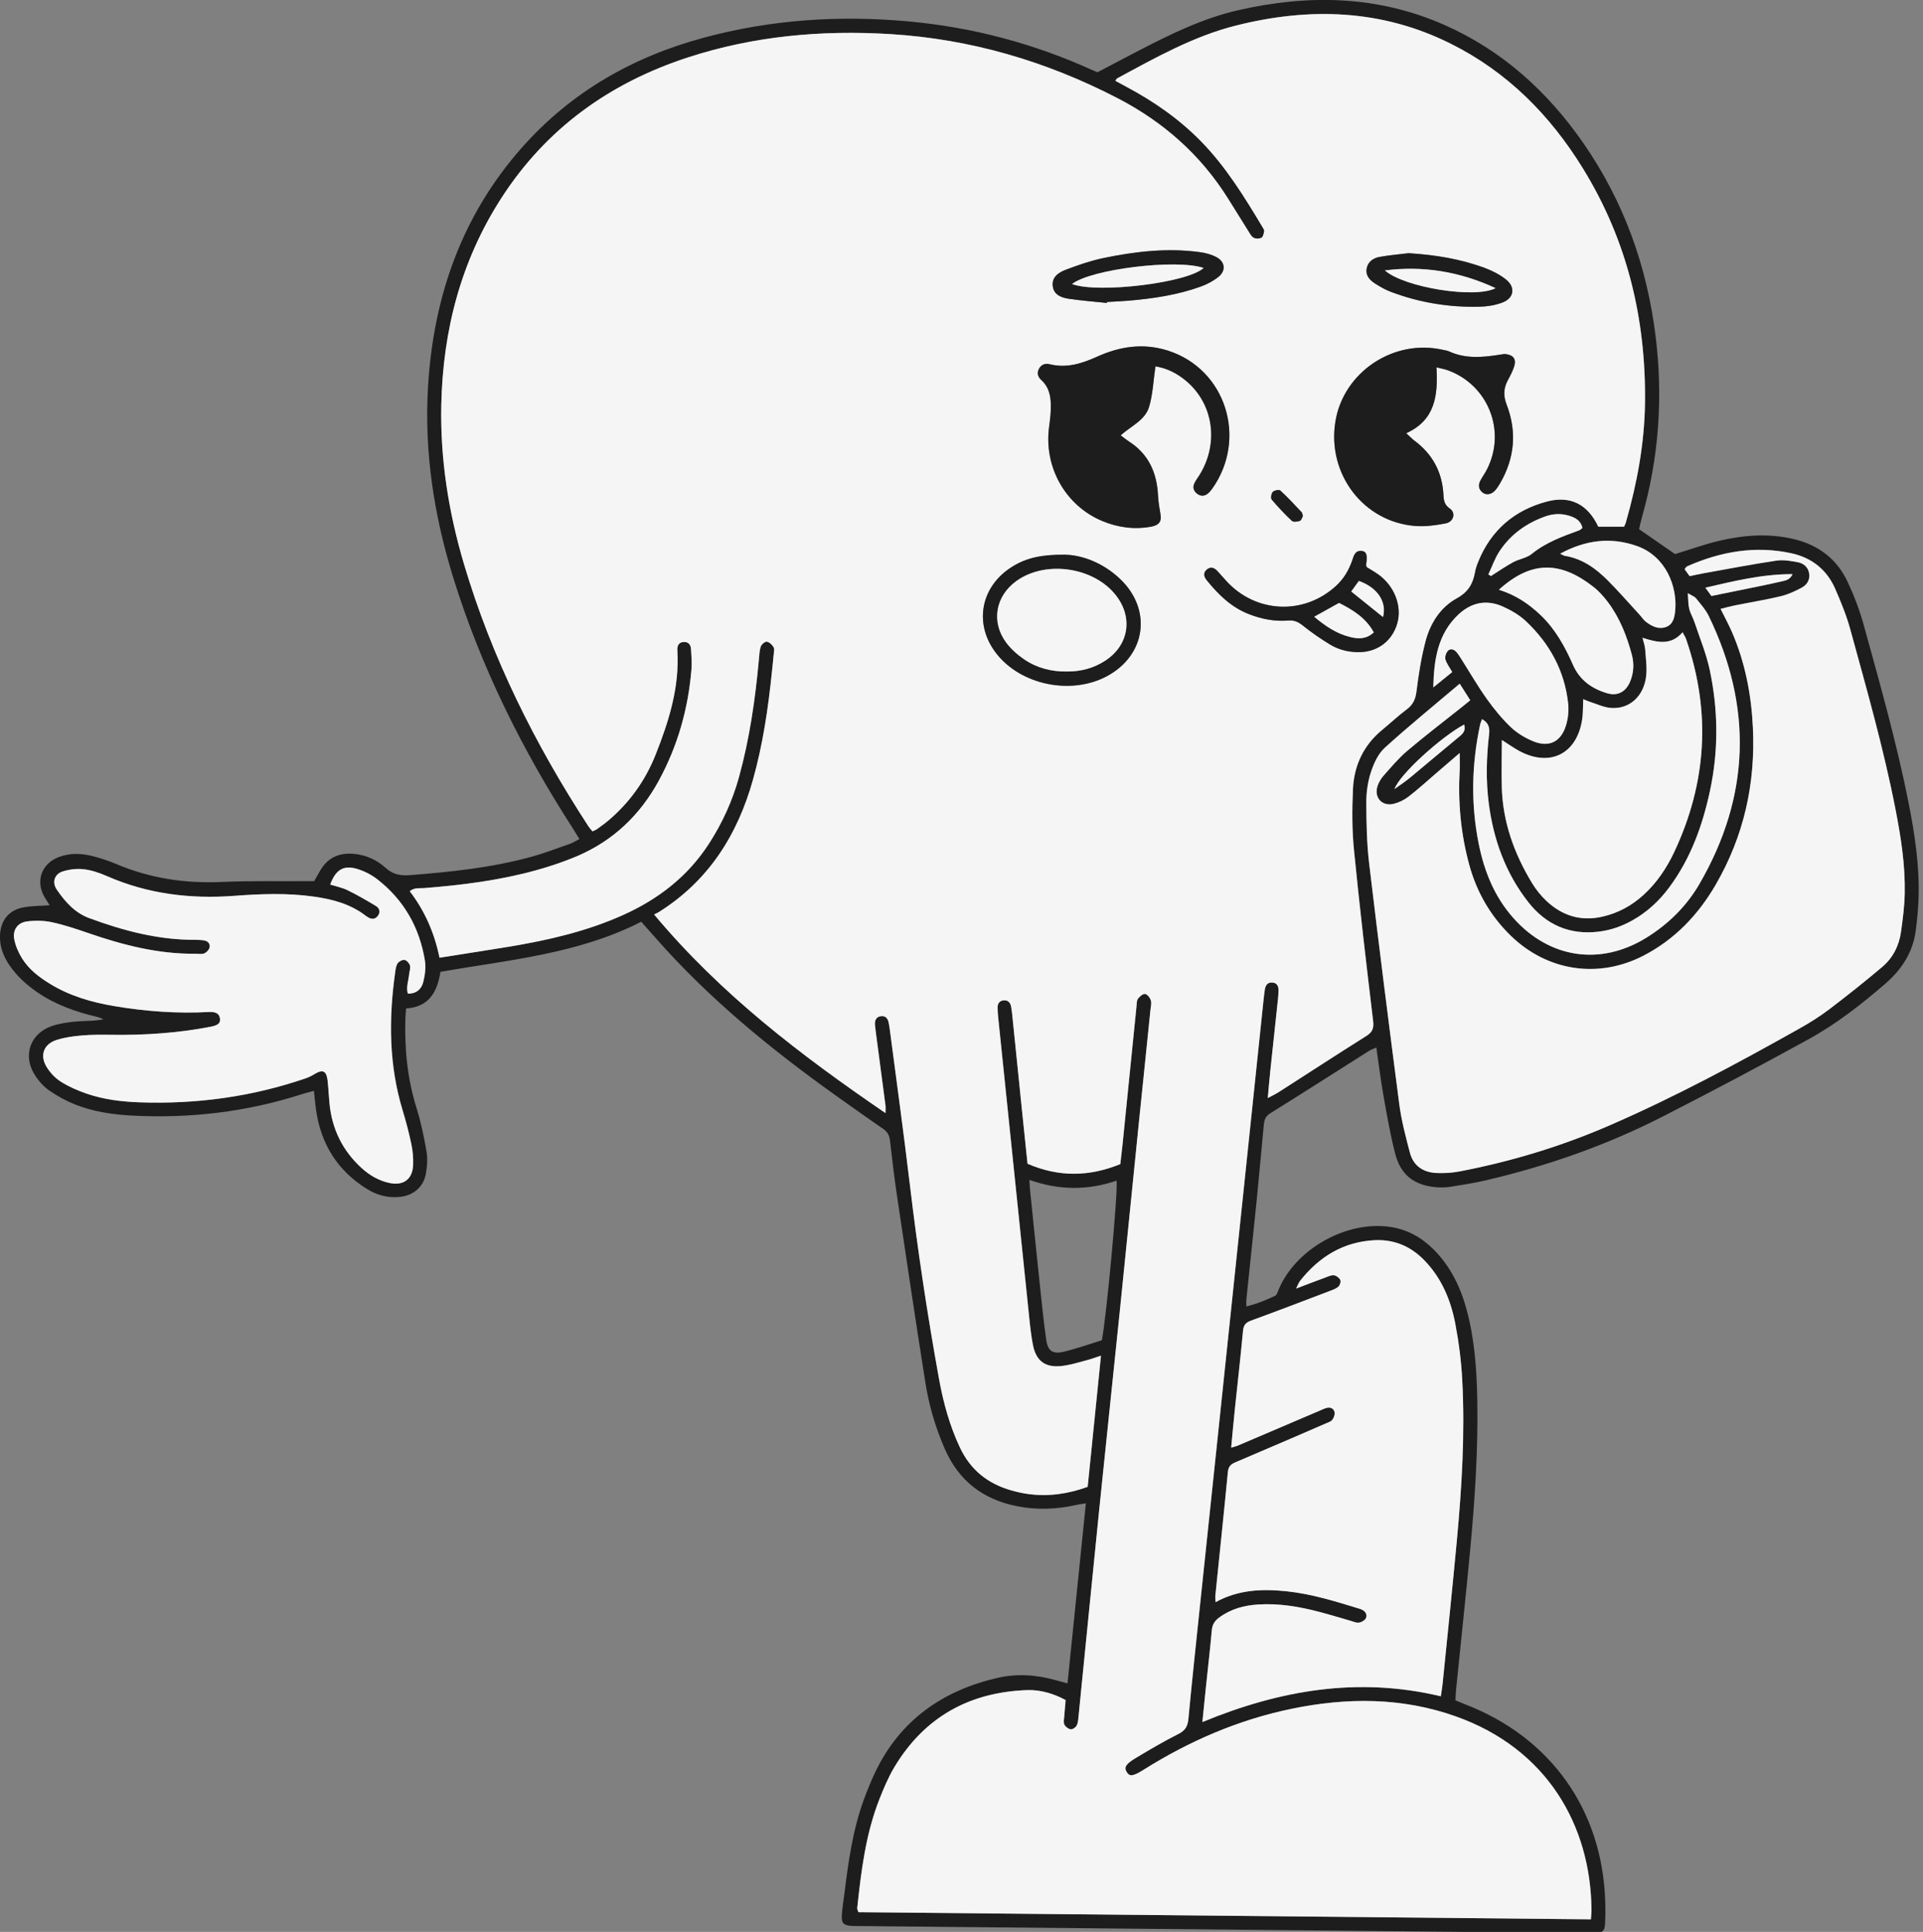 <?xml version="1.0" encoding="UTF-8"?> <svg xmlns="http://www.w3.org/2000/svg" width="421" height="423" viewBox="0 0 421 423" fill="none"><rect x="0" y="0" width="421" height="423" fill="#808080" stroke="none"/><g clip-path="url(#clip0_3310_175)"><path d="M68.74 193C69.251 192.11 69.71 191.28 70.201 190.46C71.871 187.68 74.391 186.66 77.531 186.96C80.171 187.21 82.52 188.29 84.43 190.03C86.061 191.51 87.721 191.78 89.841 191.61C98.701 190.91 107.52 190 116.12 187.66C119.04 186.87 121.89 185.77 124.75 184.77C125.41 184.54 126.02 184.14 126.85 183.72C126.34 182.89 125.91 182.16 125.45 181.44C114.34 164.23 105.28 146.02 99.21 126.42C95.02 112.87 92.871 99 93.701 84.79C94.861 65.06 101.04 47.23 114.33 32.24C125.05 20.15 138.5 12.47 153.99 8.28C168.74 4.28 183.76 3.3 198.94 4.69C212.91 5.97 226.3 9.52 239.08 15.32C239.44 15.48 239.82 15.62 240.28 15.82C243.27 14.25 246.3 12.64 249.35 11.06C256.32 7.45 263.36 4 271.06 2.24C286.41 -1.28 301.56 -1 316.18 5.44C328.88 11.04 338.801 20.03 346.671 31.38C355.5 44.13 360.57 58.28 362.46 73.63C364.11 86.98 363.19 100.12 359.52 113.06C359.24 114.05 359.03 115.06 358.84 115.87C361.6 117.78 364.21 119.59 366.72 121.32C369.951 120.34 373.171 119.16 376.48 118.39C381.81 117.15 387.211 116.74 392.641 118.02C398.04 119.29 402.1 122.33 404.46 127.32C405.88 130.34 407.1 133.51 407.99 136.73C411.56 149.67 415.23 162.59 417.84 175.77C419.22 182.76 420.29 189.79 420.02 196.95C419.93 199.18 419.71 201.42 419.43 203.63C418.83 208.48 416.341 212.29 412.701 215.43C407.48 219.94 402.04 224.19 396.01 227.51C385.51 233.3 374.91 238.9 364.24 244.36C351.88 250.7 338.85 255.27 325.33 258.43C322.77 259.03 320.16 259.44 317.55 259.85C316.53 260.01 315.47 260.03 314.44 259.95C309.65 259.55 306.67 257.3 305.46 252.65C304.38 248.48 303.651 244.22 302.891 239.97C302.281 236.52 301.85 233.03 301.32 229.36C300.69 229.65 300.171 229.81 299.73 230.09C292.5 234.66 285.301 239.28 278.04 243.8C276.861 244.53 276.76 245.51 276.65 246.62C276.14 251.95 275.671 257.29 275.141 262.62C274.401 269.94 273.62 277.25 272.86 284.57C272.82 284.96 272.86 285.35 272.86 286.05C275.13 285.51 277.15 284.68 279.12 283.74C279.58 283.52 279.78 282.7 280.03 282.13C283.85 273.33 294.951 267.2 304.421 268.65C308.121 269.22 311.201 270.93 313.82 273.54C317.551 277.26 319.76 281.83 321.11 286.84C322.84 293.3 323.301 299.92 323.421 306.56C323.621 317.61 322.87 328.62 321.84 339.61C320.89 349.72 319.8 359.81 318.78 369.91C318.701 370.69 318.68 371.48 318.63 372.29C319.44 372.62 320.1 372.91 320.76 373.17C339.5 380.39 350.81 396.3 351.43 416.36C351.48 418.04 351.49 419.72 351.38 421.39C351.28 422.79 350.811 423.15 349.391 423.26C348.91 423.3 348.431 423.26 347.951 423.26C294.451 422.74 240.95 422.23 187.45 421.71C187.13 421.71 186.811 421.71 186.49 421.7C184.68 421.57 184.19 421.11 184.3 419.33C184.39 417.82 184.65 416.31 184.84 414.81C185.72 407.74 186.67 400.69 189.15 393.96C189.9 391.94 190.701 389.93 191.63 387.99C197.07 376.64 206.36 370.16 218.37 367.38C222.62 366.4 226.95 366.69 231.18 367.9C231.94 368.12 232.701 368.31 233.71 368.58C235.05 355.41 236.38 342.41 237.73 329.16C236.8 329.31 236.19 329.38 235.6 329.52C231.25 330.5 226.9 330.65 222.51 329.76C215.16 328.27 209.9 324.2 206.87 317.3C204.84 312.66 203.4 307.82 202.61 302.84C200.44 289.19 198.42 275.51 196.38 261.83C195.78 257.8 195.31 253.75 194.84 249.7C194.71 248.58 194.26 247.79 193.32 247.15C190.74 245.39 188.21 243.57 185.66 241.77C171.3 231.68 157.61 220.81 145.72 207.81C143.95 205.87 142.23 203.89 140.39 201.82C126.56 208.88 111.4 210.18 96.43 212.78C95.74 217.1 94.001 220.48 88.91 220.81C88.85 221.56 88.77 222.26 88.751 222.96C88.54 229.64 89.191 236.19 91.191 242.61C92.16 245.73 92.841 248.95 93.38 252.17C93.65 253.78 93.51 255.53 93.201 257.15C92.66 259.93 90.49 261.71 87.68 262.05C85.031 262.37 82.581 261.72 80.35 260.34C73.82 256.28 70.171 250.36 69.16 242.77C68.99 241.52 68.88 240.27 68.731 238.85C67.721 239.13 66.951 239.3 66.21 239.54C54.05 243.47 41.571 244.94 28.831 244.26C24.581 244.03 20.381 243.4 16.41 241.82C14.431 241.03 12.501 239.97 10.751 238.75C9.54 237.91 8.48 236.7 7.67 235.45C4.88 231.16 6.59 226.24 11.441 224.63C13.161 224.06 15.021 223.8 16.84 223.65C18.741 223.49 20.671 223.61 22.671 223.17C22.201 223 21.75 222.77 21.27 222.65C16.64 221.57 12.22 220.02 8.26 217.32C5.86 215.68 3.73 213.77 2.08 211.36C0.74 209.4 -0.08 207.27 0 204.85C0.1 201.65 1.85 199.33 5 198.7C6.85 198.33 8.78 198.37 10.87 198.21C10.511 197.64 10.15 197.08 9.8 196.51C7.71 193.02 9.03 189.14 12.831 187.67C15.23 186.75 17.721 186.82 20.151 187.42C22 187.88 23.84 188.5 25.601 189.24C32.961 192.35 40.6 193.46 48.571 193.11C54.87 192.83 61.2 192.98 67.51 192.93C67.9 192.93 68.29 192.93 68.731 192.93L68.74 193ZM348.31 420.25C348.37 419.34 348.451 418.79 348.44 418.24C348.29 399.6 338.63 382.88 318.75 375.81C306.951 371.62 294.91 371.63 282.79 374.14C271.15 376.55 260.41 381.19 250.37 387.5C248.06 388.95 247.31 389.05 246.66 387.95C246.05 386.93 246.48 386.21 248.82 384.82C251.84 383.03 254.87 381.22 258.01 379.65C259.521 378.9 260.04 377.95 260.19 376.35C260.94 368.4 261.79 360.46 262.62 352.53C263.88 340.52 265.15 328.52 266.41 316.51C267.611 305.14 268.8 293.77 269.99 282.4C271.36 269.36 272.72 256.32 274.09 243.28C274.96 235.01 275.82 226.74 276.69 218.47C276.76 217.83 276.84 217.2 276.94 216.57C277.081 215.67 277.58 215.06 278.53 215.12C279.48 215.18 279.921 215.82 279.921 216.74C279.921 217.38 279.88 218.02 279.81 218.65C279.25 223.9 278.68 229.14 278.13 234.39C277.93 236.27 277.78 238.15 277.57 240.41C278.581 239.87 279.29 239.55 279.94 239.13C286.331 235.03 292.69 230.88 299.12 226.84C300.48 225.99 300.82 225.14 300.63 223.54C299.141 211.08 297.671 198.61 296.44 186.12C296 181.68 296.01 177.17 296.22 172.71C296.47 167.56 298.551 163.13 302.641 159.78C304.44 158.31 306.121 156.7 307.98 155.32C309.38 154.28 309.921 153.05 310.13 151.32C310.581 147.68 311.16 144.04 312.08 140.49C313.11 136.51 315.32 132.99 318.93 131C321.42 129.63 322.47 127.85 322.921 125.32C323.061 124.54 323.32 123.77 323.62 123.03C326.42 116.09 331.551 111.69 338.701 109.8C343.831 108.45 347.64 110.43 349.93 115.31H355.57C355.69 115.04 355.85 114.76 355.94 114.46C358.391 105.9 360.03 97.21 360.15 88.26C360.39 69.84 356.26 52.59 346.53 36.82C339.33 25.15 329.96 15.72 317.58 9.54C302.46 2 286.66 1.55 270.59 5.59C261.29 7.93 252.96 12.63 244.59 17.16C244.47 17.23 244.4 17.41 244.21 17.69C245.05 18.15 245.87 18.6 246.7 19.04C252.66 22.22 258.16 26.04 262.9 30.88C268.38 36.47 272.43 43.08 276.43 49.74C276.59 50.01 276.82 50.35 276.78 50.61C276.69 51.12 276.56 51.85 276.201 52.04C275.741 52.29 274.93 52.3 274.47 52.05C273.96 51.77 273.64 51.11 273.3 50.58C271.81 48.21 270.34 45.83 268.86 43.46C262.85 33.87 254.7 26.68 244.66 21.48C229.04 13.39 212.5 8.54 194.94 7.46C179.89 6.54 165.05 7.86 150.64 12.56C133.47 18.15 119.57 28.14 109.74 43.42C100.89 57.18 96.981 72.44 96.63 88.67C96.38 100.52 98.221 112.11 101.58 123.44C107.67 143.99 117.14 162.96 128.81 180.87C129.06 181.26 129.39 181.6 129.72 182.02C130.09 181.85 130.39 181.75 130.64 181.58C131.48 180.97 132.34 180.38 133.13 179.71C137.81 175.77 141.29 170.91 143.54 165.25C146.44 157.94 148.8 150.48 148.31 142.44C148.25 141.46 148.54 140.64 149.67 140.56C150.77 140.49 151.26 141.19 151.31 142.2C151.38 143.64 151.52 145.08 151.4 146.51C150.7 155.14 148.38 163.34 144.23 170.95C140.16 178.4 134.29 184.05 126.43 187.42C123.5 188.67 120.45 189.69 117.38 190.54C109.34 192.77 101.09 193.8 92.79 194.45C91.82 194.53 90.74 194.29 89.721 195.13C93.07 199.49 95.15 204.36 96.24 209.69C101.41 208.87 106.3 208.12 111.19 207.32C119.81 205.9 128.29 203.98 136.31 200.39C144.07 196.92 150.58 191.93 155.24 184.7C158.17 180.16 160.38 175.3 161.81 170.11C164.13 161.68 165.37 153.06 166.16 144.37C166.25 143.42 166.27 142.42 166.58 141.54C166.75 141.06 167.52 140.42 167.91 140.49C168.47 140.59 169.09 141.18 169.39 141.72C169.62 142.14 169.44 142.81 169.39 143.37C169.29 144.56 169.15 145.76 169.03 146.95C168.21 154.99 167.04 162.98 164.85 170.77C161.451 182.89 155.07 192.94 144.18 199.74C143.91 199.91 143.61 200.03 143.22 200.22C157.82 217.69 175.34 231.04 193.88 243.71C193.88 242.89 193.92 242.49 193.88 242.1C193.19 236.79 192.48 231.48 191.78 226.17C191.71 225.62 191.64 225.06 191.58 224.5C191.47 223.51 191.75 222.66 192.82 222.5C193.87 222.33 194.43 223 194.59 224.01C194.65 224.4 194.74 224.8 194.79 225.19C196.28 236.6 197.86 248.01 199.22 259.44C200.91 273.65 203.04 287.8 205.59 301.88C206.53 307.07 207.92 312.16 210.19 316.97C212.49 321.85 216.29 324.88 221.42 326.32C222.65 326.67 223.91 326.95 225.17 327.12C229.6 327.71 233.89 327.09 238.14 325.54C239.11 315.97 240.06 306.53 241.05 296.82C239.89 297.2 239 297.54 238.09 297.78C236.24 298.26 234.39 298.87 232.51 299.08C228.89 299.5 226.85 298.04 226.15 294.45C225.59 291.56 225.36 288.6 225.05 285.67C222.87 264.68 220.7 243.68 218.54 222.69C218.47 221.98 218.43 221.25 218.42 220.54C218.42 219.7 218.89 219.13 219.68 219.03C220.6 218.91 221.19 219.44 221.37 220.36C221.49 220.99 221.57 221.62 221.63 222.26C222.34 229.18 223.04 236.1 223.75 243.02C224.16 246.98 224.57 250.94 224.97 254.8C231.82 257.75 238.47 257.65 245.28 254.88C245.45 253.39 245.63 251.89 245.79 250.39C246.81 240.37 247.82 230.34 248.83 220.32C248.89 219.76 248.84 219.1 249.14 218.69C249.51 218.19 250.22 217.56 250.7 217.62C251.2 217.69 251.8 218.46 251.97 219.03C252.16 219.67 251.951 220.45 251.88 221.16C250.99 229.83 250.09 238.5 249.21 247.17C247.86 260.45 246.54 273.74 245.18 287.02C243.68 301.65 242.12 316.28 240.63 330.91C239.1 345.94 237.63 360.98 236.12 376.01C236.06 376.64 236.01 377.34 235.7 377.86C235.47 378.26 234.79 378.7 234.4 378.63C233.88 378.54 233.24 378.06 233.03 377.58C232.8 377.05 232.97 376.33 233.02 375.7C233.1 374.52 233.22 373.34 233.32 372.24C230.811 370.85 227.84 369.95 224.89 370.05C212.2 370.5 202.36 375.98 195.8 386.95C194.49 389.13 193.49 391.52 192.56 393.89C189.53 401.56 188.55 409.66 187.69 417.78C187.67 417.99 187.81 418.21 187.94 418.67C241.31 419.19 294.7 419.72 348.33 420.24L348.31 420.25ZM319.56 149.68C313.92 154.46 308.41 158.94 303.16 163.71C301.71 165.03 300.76 167.12 300.13 169.04C299.44 171.13 299.11 173.43 299.12 175.63C299.13 180.1 299.21 184.6 299.74 189.03C301.83 206.65 304.051 224.25 306.35 241.84C306.81 245.39 307.75 248.89 308.66 252.36C309.421 255.27 311.59 256.69 314.51 256.81C316.171 256.88 317.88 256.78 319.51 256.47C330.771 254.3 341.701 251 352.22 246.45C366.611 240.21 380.4 232.79 394.06 225.11C396.29 223.86 398.47 222.48 400.5 220.94C404.44 217.94 408.32 214.86 412.1 211.66C414.43 209.69 415.76 207 416.18 203.98C416.57 201.22 416.93 198.43 416.99 195.64C417.12 189.38 416.151 183.21 414.951 177.08C412.361 163.81 408.64 150.83 405.08 137.81C404.24 134.74 403.02 131.76 401.74 128.84C399.92 124.69 396.6 122.09 392.22 121.13C384.28 119.39 376.66 120.74 369.32 124C369.13 124.08 369.02 124.35 368.81 124.61C369.17 125.11 369.53 125.61 369.9 126.13C370.95 125.91 371.88 125.69 372.82 125.52C378.171 124.57 383.5 123.54 388.87 122.73C390.4 122.5 392.04 122.79 393.59 123.08C394.79 123.31 395.79 124.09 396.05 125.42C396.33 126.87 395.63 128 394.46 128.64C393 129.43 391.44 130.14 389.84 130.53C386.5 131.33 383.1 131.88 379.73 132.55C378.75 132.75 377.78 133.03 376.68 133.3C377.59 135.14 378.43 136.68 379.13 138.28C382.04 144.96 383.4 152 383.75 159.24C384.34 171.51 381.78 183.08 375.58 193.74C371.77 200.3 366.671 205.64 359.891 209.18C349.951 214.37 338.701 212.64 330.69 204.81C326.24 200.46 323.25 195.25 321.63 189.25C319.79 182.48 319.16 175.58 319.56 168.58C319.62 167.51 319.56 166.44 319.56 164.85C317.61 166.53 316 167.92 314.391 169.3C312.391 171.02 310.44 172.8 308.36 174.41C307.44 175.12 306.29 175.69 305.16 175.97C302.551 176.62 300.73 174.58 301.59 172.03C301.86 171.22 302.35 170.42 302.921 169.78C304.57 167.93 306.16 166 308.04 164.41C311.88 161.15 315.891 158.1 319.82 154.96C320.48 154.43 321.14 153.89 321.87 153.3C321.06 152.03 320.39 150.98 319.55 149.65L319.56 149.68ZM269.54 316.96C270.29 316.75 270.59 316.69 270.87 316.57C276.82 314.03 282.77 311.49 288.72 308.95C289.31 308.7 289.891 308.4 290.5 308.25C291.31 308.06 292.021 308.44 292.171 309.21C292.271 309.73 292.01 310.44 291.671 310.88C291.361 311.28 290.73 311.46 290.23 311.68C287.741 312.77 285.25 313.85 282.75 314.92C278.641 316.69 274.53 318.45 270.41 320.2C269.46 320.6 268.92 321.12 268.81 322.29C267.94 331.36 266.98 340.41 266.06 349.47C266.02 349.83 266.09 350.2 266.12 350.8C271.13 348.04 276.35 347.86 281.671 348.42C287.19 349 292.451 350.65 297.72 352.27C297.951 352.34 298.17 352.44 298.37 352.56C299.08 353 299.38 353.73 298.97 354.4C298.701 354.85 298.01 355.22 297.48 355.29C296.891 355.36 296.24 355.05 295.63 354.87C293.4 354.24 291.19 353.56 288.951 352.96C284.53 351.79 280.051 351.02 275.451 351.31C272.361 351.51 269.47 352.29 266.93 354.15C265.97 354.85 265.42 355.65 265.3 356.9C264.92 361.12 264.43 365.32 263.99 369.54C263.74 371.9 263.51 374.26 263.23 377.05C280.25 370.01 297.38 367.11 315.43 371.41C315.58 370.35 315.741 369.5 315.82 368.65C316.87 358.23 317.97 347.82 318.93 337.4C320.02 325.69 320.74 313.96 320.12 302.2C319.9 298.07 319.37 293.92 318.6 289.85C317.6 284.61 315.56 279.75 311.72 275.85C308.75 272.84 305.15 271.34 300.93 271.55C294.09 271.89 288.81 275.17 284.63 280.43C284.331 280.81 284.17 281.3 283.74 282.14C286.22 281.2 288.22 280.43 290.23 279.69C290.82 279.47 291.48 279.15 292.05 279.23C292.57 279.31 293.21 279.78 293.43 280.26C293.6 280.62 293.35 281.41 293.01 281.71C292.5 282.17 291.78 282.42 291.11 282.67C285.36 284.86 279.62 287.06 273.84 289.17C272.69 289.59 272.24 290.16 272.13 291.38C271.59 297.11 270.94 302.82 270.34 308.55C270.06 311.24 269.82 313.93 269.53 316.96H269.54ZM72.29 193.67C73.57 194.07 74.91 194.33 76.1 194.91C78.24 195.96 80.311 197.15 82.341 198.38C83.07 198.82 83.371 199.64 82.8 200.46C82.18 201.36 81.361 201.33 80.501 200.79C80.371 200.7 80.231 200.62 80.1 200.52C76.691 197.88 72.691 196.86 68.54 196.29C62.8 195.5 57.041 195.72 51.31 196.15C41.651 196.88 32.34 195.73 23.41 191.82C21.811 191.12 20.09 190.53 18.381 190.33C16.851 190.15 15.171 190.34 13.71 190.82C11.95 191.4 11.38 193.19 12.431 194.74C14.23 197.4 16.401 199.85 19.491 201C27.02 203.79 34.721 205.83 42.85 205.78C43.49 205.78 44.13 205.81 44.761 205.92C45.59 206.07 46.09 206.7 45.91 207.46C45.791 207.97 45.24 208.54 44.74 208.75C44.191 208.98 43.48 208.83 42.85 208.83C34.74 208.92 27.03 206.95 19.43 204.33C16.791 203.42 14.13 202.52 11.4 201.93C9.64 201.55 7.73 201.52 5.95 201.75C3.84 202.02 2.73 203.65 3.16 205.75C3.46 207.19 4.1 208.64 4.89 209.9C6.35 212.24 8.53 213.91 10.861 215.35C15.21 218.05 20.041 219.45 25.03 220.29C31.91 221.45 38.831 221.96 45.81 221.58C47.3 221.5 48.05 221.98 48.181 223C48.31 224.04 47.761 224.5 46.181 224.8C39.011 226.19 31.77 226.68 24.471 226.58C22.311 226.55 20.14 226.53 18 226.72C16.101 226.89 14.161 227.13 12.361 227.72C9.55 228.65 8.67 231.13 10.261 233.66C11.04 234.91 12.161 236.09 13.39 236.87C15.13 237.96 17.07 238.8 19.02 239.47C22.75 240.75 26.66 241.22 30.581 241.36C43.001 241.8 55.13 240.15 66.91 236.12C67.581 235.89 68.231 235.57 68.841 235.2C70.71 234.06 71.52 234.45 71.76 236.7C71.93 238.29 72.01 239.89 72.15 241.48C72.671 247.14 74.99 251.92 79.191 255.75C80.93 257.33 82.93 258.51 85.251 259.01C88.341 259.67 90.331 258.22 90.46 255.1C90.52 253.6 90.391 252.05 90.091 250.58C89.57 248.08 88.921 245.6 88.18 243.16C85.16 233.24 85.1 223.17 86.52 213.01C86.621 212.3 86.691 211.52 87.061 210.95C87.341 210.52 88.121 210.1 88.591 210.18C89.061 210.26 89.63 210.9 89.781 211.41C89.941 211.97 89.66 212.65 89.6 213.29C89.481 214.67 88.9 216.04 89.3 217.56C91.21 217.6 92.311 216.54 92.691 215C93.061 213.49 93.29 211.81 93.04 210.29C91.861 203.07 88.441 197.05 82.63 192.53C81.341 191.52 79.77 190.72 78.191 190.25C75.221 189.36 73.501 190.45 72.32 193.67H72.29ZM328.79 162.02C328.78 165.8 328.68 169.05 328.77 172.3C328.97 179.93 331.46 186.87 335.38 193.33C336.24 194.75 337.32 196.1 338.52 197.24C341.93 200.46 345.96 201.77 350.65 200.74C354.18 199.97 357.22 198.31 359.87 195.88C362.74 193.24 364.88 190.05 366.52 186.56C373.66 171.38 374.62 155.83 369.12 139.94C368.96 139.47 368.66 139.04 368.35 138.44C365.79 141.42 362.82 140.67 359.58 139.65C359.82 140.67 360.111 141.41 360.16 142.17C360.301 144.15 360.61 146.17 360.37 148.12C359.83 152.52 356.65 155.33 352.63 155.01C351.09 154.89 349.59 154.16 348.08 153.68C347.6 153.53 347.15 153.31 346.6 153.09C346.521 154.73 346.58 156.18 346.36 157.59C345.18 165.12 339.28 168.04 332.58 164.42C331.46 163.82 330.43 163.07 328.77 162.02H328.79ZM324.46 157.46C324.3 157.91 324.12 158.25 324.05 158.61C322.18 167.31 321.98 176.04 323.74 184.78C324.96 190.83 327.201 196.4 331.38 201.07C339.24 209.86 350.38 211.52 360.4 205.34C365.25 202.35 369.23 198.41 372.08 193.5C383.16 174.34 383.73 154.76 374.09 134.87C373.41 133.46 372.29 132.24 371.3 131C371 130.63 370.451 130.45 369.51 129.88C369.63 131.36 369.581 132.37 369.82 133.3C370.07 134.3 370.64 135.21 370.96 136.19C372.12 139.67 373.55 143.1 374.31 146.67C376.17 155.44 376.26 164.28 374.38 173.08C372.75 180.73 370.141 187.98 365.421 194.33C363.25 197.25 360.63 199.68 357.451 201.48C355.13 202.8 352.65 203.67 350 203.99C343.66 204.76 338.49 202.51 334.61 197.56C329.6 191.18 326.94 183.79 325.921 175.8C325.28 170.78 325.431 165.75 326.01 160.73C326.171 159.34 325.92 158.26 324.46 157.46ZM225.37 258.34C225.43 259.42 225.44 259.89 225.49 260.35C226.22 267.49 226.94 274.64 227.7 281.78C228.1 285.59 228.49 289.4 229.02 293.2C229.38 295.82 230.42 296.57 232.98 295.95C235.83 295.25 238.6 294.26 241.23 293.45C242.2 288.75 244.85 260.27 244.44 258.51C238.22 260.64 231.94 260.67 225.37 258.34ZM317.93 147.15C317.31 146.05 316.671 145.26 316.44 144.37C316.29 143.82 316.581 142.96 316.98 142.52C317.551 141.9 318.34 142.19 318.87 142.79C319.29 143.27 319.62 143.82 319.96 144.36C321.8 147.26 323.521 150.25 325.51 153.04C327.081 155.24 328.82 157.36 330.77 159.23C332.12 160.52 333.84 161.56 335.58 162.28C339.1 163.75 341.741 162.47 342.85 158.81C343.301 157.32 343.48 155.64 343.32 154.1C342.56 146.88 339.24 140.87 334 135.96C332.57 134.63 330.76 133.59 328.96 132.79C325.49 131.24 322.201 131.88 319.41 134.45C314.76 138.71 313.921 144.42 313.79 150.52C315.12 149.44 316.45 148.36 317.93 147.16V147.15ZM328.141 129.13C331.841 130.28 334.701 132.23 337.28 134.68C340.53 137.77 342.62 141.6 344.4 145.63C345.87 148.96 348.55 150.82 351.87 151.8C354.16 152.48 355.96 151.46 356.88 149.26C357.671 147.36 357.8 145.38 357.27 143.39C356.17 139.28 354.63 135.35 352.08 131.92C351.14 130.65 350.05 129.42 348.8 128.46C341.59 122.86 335.25 122.7 328.15 129.14L328.141 129.13ZM341.57 121.23C342.06 121.46 342.32 121.66 342.6 121.7C346.421 122.32 349.38 124.46 352.01 127.1C354.431 129.53 356.69 132.13 359.01 134.66C359.44 135.13 359.78 135.71 360.28 136.09C361.58 137.11 363.08 137.87 364.72 137.29C366.38 136.7 366.64 135.04 366.77 133.52C367.2 128.5 364.79 121.83 358.391 119.56C352.63 117.52 347.12 118.23 341.58 121.23H341.57ZM325.85 125.78C326.03 125.89 326.211 126.01 326.391 126.12C328 125.11 329.56 124.01 331.23 123.1C332.551 122.38 334.22 122.18 335.34 121.26C338.44 118.74 342.08 117.43 345.74 116.1C346.01 116 346.22 115.74 346.43 115.57C346.04 113.94 344.85 113.33 343.52 112.92C341.79 112.39 340.04 112.45 338.35 113.05C334.18 114.53 330.701 117 328.26 120.71C327.241 122.26 326.63 124.08 325.83 125.77L325.85 125.78ZM374.671 130.49C377.88 129.84 380.77 129.26 383.65 128.66C385.83 128.21 388.02 127.77 390.19 127.26C390.97 127.08 391.87 126.94 392.46 125.7C385.8 125.7 379.71 127.2 373.36 128.67C373.95 129.48 374.31 129.98 374.68 130.48L374.671 130.49ZM305.29 172.78C306.41 171.97 307.58 171.21 308.65 170.33C312.34 167.28 315.98 164.17 319.68 161.13C320.53 160.43 320.88 159.7 320.55 158.65C315.62 161.26 306.37 169.57 305.3 172.79L305.29 172.78Z" fill="#1D1D1D"></path><path d="M348.309 420.25C294.679 419.72 241.299 419.2 187.919 418.68C187.779 418.22 187.639 418 187.669 417.79C188.529 409.67 189.519 401.57 192.539 393.9C193.479 391.53 194.479 389.14 195.779 386.96C202.339 375.99 212.189 370.51 224.869 370.06C227.819 369.96 230.789 370.86 233.299 372.25C233.199 373.35 233.079 374.53 232.999 375.71C232.949 376.34 232.779 377.06 233.009 377.59C233.219 378.07 233.859 378.55 234.379 378.64C234.769 378.71 235.449 378.27 235.679 377.87C235.979 377.35 236.039 376.65 236.099 376.02C237.609 360.99 239.079 345.95 240.609 330.92C242.099 316.29 243.659 301.66 245.159 287.03C246.519 273.75 247.839 260.46 249.189 247.18C250.069 238.51 250.979 229.84 251.859 221.17C251.929 220.46 252.149 219.68 251.949 219.04C251.779 218.46 251.169 217.69 250.679 217.63C250.199 217.57 249.489 218.2 249.119 218.7C248.829 219.1 248.869 219.77 248.809 220.33C247.789 230.35 246.779 240.38 245.769 250.4C245.619 251.9 245.429 253.4 245.259 254.89C238.449 257.67 231.789 257.77 224.949 254.81C224.549 250.95 224.129 246.99 223.729 243.03C223.019 236.11 222.319 229.19 221.609 222.27C221.539 221.63 221.469 221 221.349 220.37C221.179 219.46 220.579 218.92 219.659 219.04C218.869 219.14 218.389 219.71 218.399 220.55C218.399 221.27 218.449 221.99 218.519 222.7C220.679 243.7 222.849 264.69 225.029 285.68C225.339 288.62 225.569 291.57 226.129 294.46C226.819 298.05 228.869 299.51 232.489 299.09C234.379 298.87 236.219 298.27 238.069 297.79C238.979 297.56 239.859 297.21 241.029 296.83C240.049 306.54 239.089 315.98 238.119 325.55C233.869 327.1 229.579 327.72 225.149 327.13C223.889 326.96 222.629 326.68 221.399 326.33C216.269 324.88 212.469 321.85 210.169 316.98C207.899 312.17 206.509 307.08 205.569 301.89C203.019 287.81 200.889 273.67 199.199 259.45C197.839 248.02 196.259 236.62 194.769 225.2C194.719 224.8 194.629 224.41 194.569 224.02C194.409 223.01 193.849 222.34 192.799 222.51C191.739 222.68 191.459 223.53 191.559 224.51C191.619 225.07 191.679 225.62 191.759 226.18C192.459 231.49 193.169 236.8 193.859 242.11C193.909 242.5 193.859 242.89 193.859 243.72C175.329 231.06 157.799 217.71 143.199 200.23C143.589 200.04 143.889 199.91 144.159 199.75C155.049 192.95 161.419 182.9 164.829 170.78C167.019 162.99 168.189 155 169.009 146.96C169.129 145.77 169.269 144.58 169.369 143.38C169.419 142.82 169.599 142.15 169.369 141.73C169.069 141.19 168.449 140.6 167.889 140.5C167.499 140.43 166.729 141.08 166.559 141.55C166.249 142.44 166.229 143.43 166.139 144.38C165.349 153.07 164.109 161.69 161.789 170.12C160.359 175.32 158.149 180.17 155.219 184.71C150.559 191.94 144.049 196.93 136.289 200.4C128.269 203.99 119.789 205.91 111.169 207.33C106.279 208.13 101.389 208.88 96.219 209.7C95.129 204.37 93.049 199.51 89.699 195.14C90.719 194.3 91.789 194.53 92.769 194.46C101.069 193.81 109.319 192.78 117.359 190.55C120.429 189.7 123.479 188.68 126.409 187.43C134.269 184.06 140.149 178.42 144.209 170.96C148.359 163.36 150.679 155.16 151.379 146.52C151.499 145.1 151.359 143.65 151.289 142.21C151.239 141.2 150.739 140.5 149.649 140.57C148.519 140.64 148.229 141.47 148.289 142.45C148.779 150.49 146.419 157.95 143.519 165.26C141.269 170.92 137.799 175.78 133.109 179.72C132.319 180.39 131.459 180.99 130.619 181.59C130.379 181.76 130.069 181.86 129.699 182.03C129.359 181.61 129.039 181.27 128.789 180.88C117.119 162.97 107.649 143.99 101.559 123.45C98.199 112.12 96.359 100.53 96.609 88.68C96.949 72.45 100.859 57.19 109.719 43.43C119.549 28.15 133.449 18.16 150.619 12.57C165.029 7.88 179.869 6.55 194.919 7.47C212.479 8.55 229.009 13.4 244.639 21.49C254.679 26.69 262.829 33.88 268.839 43.47C270.329 45.84 271.789 48.23 273.279 50.59C273.619 51.13 273.939 51.79 274.449 52.06C274.909 52.31 275.709 52.3 276.179 52.05C276.529 51.86 276.669 51.14 276.759 50.62C276.809 50.36 276.569 50.02 276.409 49.75C272.419 43.09 268.369 36.48 262.879 30.89C258.129 26.05 252.639 22.22 246.679 19.05C245.849 18.61 245.029 18.16 244.189 17.7C244.379 17.43 244.439 17.24 244.569 17.17C252.939 12.64 261.269 7.94 270.569 5.6C286.639 1.56 302.439 2.01 317.559 9.55C329.939 15.72 339.309 25.15 346.509 36.83C356.239 52.59 360.369 69.85 360.129 88.27C360.009 97.22 358.369 105.91 355.919 114.47C355.829 114.77 355.669 115.05 355.549 115.32H349.909C347.619 110.44 343.799 108.45 338.679 109.81C331.529 111.7 326.399 116.09 323.599 123.04C323.299 123.78 323.039 124.55 322.899 125.33C322.449 127.86 321.399 129.64 318.909 131.01C315.299 133 313.089 136.52 312.059 140.5C311.139 144.04 310.559 147.69 310.109 151.33C309.899 153.07 309.359 154.29 307.959 155.33C306.099 156.71 304.419 158.32 302.619 159.79C298.529 163.14 296.449 167.57 296.199 172.72C295.989 177.18 295.979 181.69 296.419 186.13C297.649 198.62 299.119 211.08 300.609 223.55C300.799 225.15 300.459 226 299.099 226.85C292.669 230.89 286.309 235.04 279.919 239.14C279.269 239.56 278.559 239.88 277.549 240.42C277.759 238.17 277.909 236.28 278.109 234.4C278.659 229.15 279.239 223.91 279.789 218.66C279.859 218.02 279.889 217.38 279.899 216.75C279.899 215.82 279.469 215.18 278.509 215.13C277.559 215.07 277.059 215.68 276.919 216.58C276.819 217.21 276.739 217.85 276.669 218.48C275.799 226.75 274.939 235.02 274.069 243.29C272.709 256.33 271.339 269.37 269.969 282.41C268.779 293.78 267.589 305.15 266.389 316.52C265.129 328.53 263.859 340.53 262.599 352.54C261.769 360.48 260.919 368.42 260.169 376.36C260.019 377.96 259.489 378.91 257.989 379.66C254.849 381.23 251.819 383.03 248.799 384.83C246.459 386.22 246.039 386.94 246.639 387.96C247.289 389.05 248.039 388.96 250.349 387.51C260.389 381.2 271.119 376.56 282.769 374.15C294.889 371.65 306.929 371.63 318.729 375.82C338.609 382.89 348.269 399.6 348.419 418.25C348.419 418.8 348.349 419.35 348.289 420.26L348.309 420.25ZM252.959 80.22C255.439 80.6 257.669 81.73 259.649 83.39C265.679 88.44 266.899 97.09 262.589 104.02C262.209 104.63 261.749 105.2 261.459 105.85C261.039 106.77 261.339 107.58 262.149 108.16C262.879 108.68 263.669 108.65 264.369 108.1C264.739 107.81 265.059 107.43 265.339 107.05C273.159 96.09 268.399 80.78 255.609 76.75C250.289 75.07 245.159 75.85 240.209 78.08C236.859 79.6 233.519 80.67 229.789 79.75C228.789 79.5 227.869 79.83 227.389 80.87C226.949 81.81 227.289 82.61 227.989 83.24C229.549 84.64 229.979 86.52 230.039 88.44C230.089 90.1 229.899 91.78 229.669 93.44C228.479 102.2 233.189 110.64 241.239 114.05C244.699 115.51 248.319 115.99 252.039 115.31C253.749 115 254.319 114.15 254.059 112.69C253.819 111.3 253.579 109.89 253.509 108.48C253.269 103.56 251.499 99.49 247.229 96.72C246.639 96.33 246.089 95.88 245.329 95.32C247.599 93.27 250.689 92.01 251.559 89.07C252.379 86.3 252.489 83.32 252.939 80.22H252.959ZM314.479 80.41C315.629 80.71 316.329 80.82 316.979 81.06C325.819 84.28 329.799 94.33 325.559 102.72C325.129 103.57 324.569 104.36 324.109 105.2C323.599 106.15 323.659 107.06 324.529 107.79C325.319 108.46 326.489 108.3 327.299 107.39C327.719 106.92 328.079 106.37 328.399 105.82C331.619 100.29 332.129 94.49 329.829 88.54C329.099 86.64 329.169 85 330.089 83.27C330.609 82.28 331.149 81.28 331.489 80.23C331.989 78.67 331.359 77.76 329.739 77.53C329.289 77.47 328.799 77.57 328.329 77.65C324.589 78.25 320.869 78.59 317.269 76.94C316.839 76.74 316.349 76.68 315.879 76.58C305.079 74.12 294.079 81.49 292.349 92.33C290.519 103.78 298.519 114.29 309.869 115.15C312.059 115.32 314.339 115 316.509 114.58C318.249 114.24 318.779 112.27 317.409 111.34C316.169 110.5 316.069 109.48 316.009 108.29C315.739 103.35 313.619 99.41 309.649 96.46C309.099 96.05 308.619 95.54 307.859 94.84C314.209 91.98 314.849 86.58 314.479 80.39V80.41ZM233.259 121.46C228.069 121.4 224.759 122.16 221.749 124C214.309 128.53 213.019 137.4 218.809 143.9C224.439 150.21 234.889 152.06 242.339 148.06C250.869 143.48 252.259 133.54 245.279 126.83C241.469 123.17 236.809 121.55 233.259 121.47V121.46ZM299.189 124.16C299.139 123.92 299.069 123.76 299.089 123.61C299.409 121.61 299.199 120.78 298.179 120.65C296.659 120.46 296.419 121.68 296.039 122.74C295.289 124.88 294.179 126.77 292.469 128.33C285.399 134.77 274.899 134.28 268.449 127.18C267.809 126.47 267.179 125.74 266.529 125.04C265.849 124.31 265.039 124.02 264.209 124.72C263.379 125.43 263.569 126.27 264.199 127.05C266.739 130.19 269.539 132.96 273.419 134.47C276.219 135.56 279.099 136.12 282.089 135.87C283.399 135.76 284.299 136.22 285.299 137.02C287.159 138.51 289.139 139.88 291.179 141.12C293.189 142.34 295.449 142.86 297.829 142.79C301.739 142.67 304.839 140.25 305.909 136.48C306.979 132.7 305.289 128.31 301.759 125.79C300.919 125.19 300.019 124.69 299.199 124.17L299.189 124.16ZM242.319 66.33C242.319 66.26 242.339 66.19 242.339 66.12C243.929 66.03 245.529 65.97 247.119 65.83C252.459 65.37 257.749 64.59 262.809 62.77C264.209 62.27 265.609 61.54 266.759 60.61C268.429 59.26 268.209 57.32 266.319 56.31C265.219 55.73 263.929 55.38 262.689 55.21C255.559 54.24 248.509 55.06 241.539 56.51C238.749 57.09 236.019 58.04 233.339 59.06C231.779 59.65 230.189 60.65 230.479 62.71C230.749 64.62 232.419 65.18 234.009 65.42C236.759 65.83 239.539 66.04 242.309 66.33H242.319ZM308.429 55.44C306.299 55.7 304.149 55.87 302.039 56.26C300.649 56.51 299.469 57.3 299.199 58.83C298.939 60.28 299.829 61.29 300.929 62.01C302.059 62.74 303.259 63.43 304.509 63.91C310.789 66.28 317.309 67.34 324.009 67.16C325.659 67.12 327.379 66.83 328.919 66.25C331.459 65.29 331.839 62.9 329.709 61.21C328.359 60.14 326.749 59.3 325.119 58.7C319.759 56.7 314.169 55.8 308.429 55.45V55.44ZM285.239 112.99C285.139 112.62 285.139 112.32 284.999 112.17C283.469 110.55 281.959 108.91 280.319 107.4C280.049 107.15 278.999 107.34 278.669 107.68C278.329 108.03 278.159 109.05 278.409 109.35C279.789 111 281.269 112.57 282.839 114.03C283.159 114.33 284.049 114.22 284.589 114.03C284.919 113.92 285.069 113.29 285.249 112.97L285.239 112.99Z" fill="#F5F5F5"></path><path d="M319.561 149.68C320.401 151 321.071 152.06 321.881 153.33C321.151 153.92 320.491 154.46 319.831 154.99C315.891 158.13 311.891 161.18 308.051 164.44C306.171 166.03 304.581 167.96 302.931 169.81C302.361 170.45 301.881 171.25 301.601 172.06C300.741 174.61 302.561 176.66 305.171 176C306.301 175.72 307.441 175.15 308.371 174.44C310.451 172.83 312.401 171.05 314.401 169.33C316.011 167.95 317.621 166.56 319.571 164.88C319.571 166.47 319.621 167.54 319.571 168.61C319.171 175.61 319.801 182.5 321.641 189.28C323.261 195.27 326.251 200.49 330.701 204.84C338.721 212.67 349.961 214.39 359.901 209.21C366.681 205.67 371.781 200.33 375.591 193.77C381.791 183.11 384.361 171.54 383.761 159.27C383.411 152.04 382.051 144.99 379.141 138.31C378.441 136.71 377.611 135.18 376.691 133.33C377.801 133.06 378.761 132.78 379.741 132.58C383.111 131.9 386.511 131.36 389.851 130.56C391.451 130.18 393.011 129.46 394.471 128.67C395.641 128.03 396.341 126.9 396.061 125.45C395.801 124.11 394.801 123.34 393.601 123.11C392.061 122.81 390.411 122.53 388.881 122.76C383.511 123.57 378.181 124.59 372.831 125.55C371.891 125.72 370.961 125.94 369.911 126.16C369.541 125.64 369.181 125.14 368.821 124.64C369.031 124.38 369.141 124.11 369.331 124.03C376.671 120.77 384.291 119.42 392.231 121.16C396.611 122.12 399.931 124.72 401.751 128.87C403.031 131.79 404.251 134.77 405.091 137.84C408.661 150.86 412.371 163.85 414.961 177.11C416.161 183.24 417.131 189.4 417.001 195.67C416.941 198.45 416.581 201.24 416.191 204.01C415.771 207.03 414.431 209.72 412.111 211.69C408.331 214.89 404.451 217.97 400.511 220.97C398.481 222.51 396.301 223.89 394.071 225.14C380.411 232.82 366.621 240.24 352.231 246.48C341.711 251.04 330.781 254.34 319.521 256.5C317.891 256.81 316.181 256.91 314.521 256.84C311.601 256.72 309.431 255.29 308.671 252.39C307.761 248.92 306.831 245.42 306.361 241.87C304.061 224.28 301.841 206.68 299.751 189.06C299.221 184.63 299.151 180.13 299.131 175.66C299.131 173.46 299.451 171.16 300.141 169.07C300.771 167.15 301.721 165.05 303.171 163.74C308.421 158.97 313.941 154.49 319.571 149.71L319.561 149.68Z" fill="#F5F5F5"></path><path d="M269.54 316.96C269.83 313.93 270.07 311.24 270.35 308.55C270.95 302.83 271.6 297.11 272.14 291.38C272.25 290.17 272.71 289.59 273.85 289.17C279.63 287.06 285.37 284.86 291.12 282.67C291.79 282.42 292.51 282.17 293.02 281.71C293.35 281.41 293.61 280.61 293.44 280.26C293.22 279.79 292.58 279.31 292.06 279.23C291.49 279.15 290.83 279.47 290.24 279.69C288.23 280.43 286.23 281.2 283.75 282.14C284.18 281.3 284.34 280.81 284.64 280.43C288.81 275.17 294.1 271.9 300.94 271.55C305.16 271.34 308.77 272.84 311.73 275.85C315.57 279.75 317.61 284.6 318.61 289.85C319.39 293.92 319.92 298.07 320.13 302.2C320.75 313.96 320.03 325.69 318.94 337.4C317.97 347.82 316.88 358.23 315.83 368.65C315.74 369.5 315.59 370.35 315.44 371.41C297.39 367.11 280.26 370.01 263.24 377.05C263.52 374.27 263.75 371.9 264 369.54C264.44 365.33 264.93 361.12 265.31 356.9C265.42 355.66 265.98 354.85 266.94 354.15C269.48 352.28 272.37 351.5 275.46 351.31C280.06 351.02 284.54 351.79 288.96 352.96C291.2 353.55 293.41 354.23 295.64 354.87C296.25 355.04 296.9 355.36 297.49 355.29C298.03 355.23 298.71 354.85 298.98 354.4C299.39 353.73 299.09 353 298.38 352.56C298.18 352.43 297.95 352.34 297.73 352.27C292.46 350.65 287.19 349 281.68 348.42C276.37 347.86 271.14 348.05 266.13 350.8C266.1 350.2 266.04 349.83 266.07 349.47C266.99 340.41 267.95 331.35 268.82 322.29C268.93 321.12 269.47 320.6 270.42 320.2C274.54 318.45 278.65 316.69 282.76 314.92C285.26 313.85 287.75 312.77 290.24 311.68C290.75 311.46 291.37 311.28 291.68 310.88C292.02 310.44 292.28 309.73 292.18 309.21C292.03 308.44 291.32 308.05 290.51 308.25C289.9 308.4 289.32 308.7 288.73 308.95C282.78 311.49 276.83 314.04 270.88 316.57C270.6 316.69 270.29 316.74 269.55 316.96H269.54Z" fill="#F5F5F5"></path><path d="M72.29 193.67C73.47 190.45 75.19 189.37 78.16 190.25C79.73 190.72 81.3 191.52 82.6 192.53C88.41 197.04 91.82 203.06 93.01 210.29C93.26 211.81 93.04 213.49 92.66 215C92.28 216.54 91.18 217.6 89.27 217.56C88.87 216.04 89.45 214.68 89.57 213.29C89.63 212.66 89.91 211.97 89.75 211.41C89.6 210.9 89.03 210.26 88.56 210.18C88.09 210.1 87.31 210.52 87.03 210.95C86.66 211.52 86.59 212.3 86.49 213.01C85.07 223.17 85.13 233.24 88.15 243.16C88.89 245.6 89.54 248.08 90.06 250.58C90.37 252.05 90.5 253.6 90.43 255.1C90.3 258.22 88.31 259.67 85.22 259.01C82.9 258.51 80.9 257.33 79.16 255.75C74.96 251.92 72.64 247.14 72.12 241.48C71.97 239.89 71.9 238.29 71.73 236.7C71.49 234.45 70.67 234.06 68.81 235.2C68.21 235.57 67.55 235.89 66.88 236.12C55.1 240.15 42.97 241.8 30.55 241.36C26.63 241.22 22.72 240.75 18.99 239.47C17.04 238.8 15.1 237.96 13.36 236.87C12.12 236.09 11 234.91 10.23 233.66C8.65 231.13 9.52 228.65 12.33 227.72C14.13 227.13 16.07 226.88 17.97 226.72C20.11 226.53 22.28 226.55 24.44 226.58C31.73 226.68 38.97 226.19 46.15 224.8C47.73 224.49 48.29 224.04 48.15 223C48.02 221.98 47.28 221.5 45.78 221.58C38.8 221.96 31.88 221.45 25 220.29C20.01 219.45 15.19 218.05 10.83 215.35C8.5 213.91 6.32 212.24 4.86 209.9C4.07 208.64 3.43 207.2 3.13 205.75C2.7 203.65 3.81 202.02 5.92 201.75C7.71 201.52 9.62 201.55 11.37 201.93C14.09 202.52 16.76 203.42 19.4 204.33C27 206.95 34.71 208.92 42.82 208.83C43.46 208.83 44.17 208.97 44.71 208.75C45.21 208.54 45.76 207.97 45.88 207.46C46.06 206.7 45.56 206.07 44.73 205.92C44.11 205.81 43.46 205.78 42.82 205.78C34.7 205.83 26.99 203.79 19.46 201C16.37 199.85 14.2 197.41 12.4 194.74C11.35 193.19 11.92 191.4 13.68 190.82C15.15 190.34 16.83 190.15 18.35 190.33C20.06 190.53 21.78 191.12 23.38 191.82C32.31 195.73 41.62 196.87 51.28 196.15C57.02 195.72 62.78 195.5 68.51 196.29C72.67 196.86 76.67 197.89 80.07 200.52C80.2 200.62 80.33 200.7 80.47 200.79C81.33 201.34 82.15 201.36 82.77 200.46C83.34 199.64 83.04 198.82 82.31 198.38C80.27 197.15 78.2 195.95 76.07 194.91C74.88 194.33 73.54 194.07 72.26 193.67H72.29Z" fill="#F5F5F5"></path><path d="M328.789 162.02C330.449 163.07 331.489 163.82 332.599 164.42C339.299 168.03 345.199 165.12 346.379 157.59C346.599 156.18 346.539 154.73 346.619 153.09C347.159 153.31 347.619 153.53 348.099 153.68C349.609 154.15 351.109 154.88 352.649 155.01C356.669 155.33 359.839 152.53 360.389 148.12C360.629 146.17 360.319 144.15 360.179 142.17C360.129 141.41 359.839 140.67 359.599 139.65C362.839 140.67 365.809 141.41 368.369 138.44C368.679 139.04 368.979 139.47 369.139 139.94C374.629 155.83 373.669 171.38 366.539 186.56C364.899 190.05 362.759 193.24 359.889 195.88C357.239 198.31 354.199 199.97 350.669 200.74C345.979 201.76 341.949 200.45 338.539 197.24C337.329 196.1 336.259 194.75 335.399 193.33C331.479 186.87 328.989 179.93 328.789 172.3C328.699 169.05 328.789 165.8 328.809 162.02H328.789Z" fill="#F5F5F5"></path><path d="M324.46 157.46C325.91 158.27 326.17 159.34 326.01 160.73C325.42 165.75 325.28 170.78 325.92 175.8C326.94 183.79 329.6 191.18 334.61 197.56C338.5 202.51 343.66 204.76 350 203.99C352.65 203.67 355.13 202.8 357.45 201.48C360.63 199.68 363.25 197.25 365.42 194.33C370.14 187.98 372.75 180.73 374.38 173.08C376.26 164.27 376.17 155.43 374.31 146.67C373.55 143.1 372.12 139.67 370.96 136.19C370.63 135.21 370.06 134.3 369.82 133.3C369.59 132.36 369.63 131.36 369.51 129.88C370.45 130.45 371 130.62 371.3 131C372.29 132.25 373.4 133.46 374.09 134.87C383.73 154.75 383.17 174.34 372.08 193.5C369.24 198.41 365.25 202.35 360.4 205.34C350.37 211.52 339.24 209.86 331.38 201.07C327.2 196.4 324.96 190.83 323.74 184.78C321.98 176.03 322.18 167.31 324.05 158.61C324.13 158.25 324.3 157.91 324.46 157.46Z" fill="#F5F5F5"></path><path d="M317.929 147.15C316.449 148.35 315.119 149.43 313.789 150.51C313.929 144.41 314.759 138.71 319.409 134.44C322.209 131.88 325.489 131.24 328.959 132.78C330.759 133.58 332.569 134.62 333.999 135.95C339.239 140.86 342.559 146.87 343.319 154.09C343.479 155.63 343.299 157.31 342.849 158.8C341.739 162.46 339.099 163.74 335.579 162.27C333.849 161.54 332.119 160.51 330.769 159.22C328.819 157.36 327.069 155.23 325.509 153.03C323.519 150.23 321.799 147.25 319.959 144.35C319.619 143.81 319.279 143.26 318.869 142.78C318.339 142.18 317.559 141.89 316.979 142.51C316.579 142.95 316.289 143.81 316.439 144.36C316.679 145.25 317.309 146.03 317.929 147.14V147.15Z" fill="#F5F5F5"></path><path d="M328.141 129.13C335.241 122.7 341.591 122.85 348.791 128.45C350.031 129.42 351.121 130.64 352.071 131.91C354.631 135.34 356.171 139.27 357.261 143.38C357.791 145.37 357.661 147.35 356.871 149.25C355.951 151.46 354.161 152.47 351.861 151.79C348.541 150.81 345.861 148.95 344.391 145.62C342.611 141.59 340.521 137.76 337.271 134.67C334.701 132.22 331.831 130.27 328.131 129.12L328.141 129.13Z" fill="#F5F5F5"></path><path d="M341.571 121.23C347.101 118.24 352.621 117.52 358.381 119.56C364.781 121.83 367.191 128.49 366.761 133.52C366.631 135.04 366.381 136.7 364.711 137.29C363.071 137.87 361.571 137.11 360.271 136.09C359.781 135.7 359.441 135.13 359.001 134.66C356.681 132.13 354.421 129.53 352.001 127.1C349.381 124.47 346.411 122.32 342.591 121.7C342.311 121.66 342.061 121.46 341.561 121.23H341.571Z" fill="#F5F5F5"></path><path d="M325.85 125.78C326.65 124.08 327.26 122.27 328.28 120.72C330.72 117.01 334.19 114.53 338.37 113.06C340.06 112.46 341.81 112.4 343.54 112.93C344.87 113.34 346.06 113.95 346.45 115.58C346.23 115.75 346.02 116.01 345.76 116.11C342.1 117.44 338.47 118.75 335.36 121.27C334.24 122.18 332.57 122.39 331.25 123.11C329.58 124.02 328.02 125.11 326.41 126.13C326.23 126.02 326.05 125.9 325.87 125.79L325.85 125.78Z" fill="#F5F5F5"></path><path d="M374.67 130.49C374.31 129.99 373.94 129.49 373.35 128.68C379.71 127.21 385.79 125.7 392.45 125.71C391.86 126.95 390.96 127.08 390.18 127.27C388.01 127.78 385.83 128.22 383.64 128.67C380.76 129.26 377.87 129.84 374.66 130.5L374.67 130.49Z" fill="#F5F5F5"></path><path d="M305.289 172.78C306.359 169.57 315.609 161.26 320.539 158.64C320.879 159.69 320.529 160.42 319.669 161.12C315.969 164.16 312.329 167.27 308.639 170.32C307.569 171.2 306.409 171.96 305.279 172.77L305.289 172.78Z" fill="#F5F5F5"></path><path d="M252.96 80.22C252.51 83.32 252.4 86.3 251.58 89.07C250.71 92.02 247.62 93.28 245.35 95.32C246.11 95.88 246.65 96.34 247.25 96.72C251.51 99.49 253.28 103.56 253.53 108.48C253.6 109.89 253.84 111.3 254.08 112.69C254.33 114.14 253.77 114.99 252.06 115.31C248.34 115.99 244.73 115.51 241.26 114.05C233.2 110.65 228.5 102.2 229.69 93.44C229.91 91.79 230.11 90.1 230.06 88.44C230 86.51 229.57 84.64 228.01 83.24C227.31 82.61 226.97 81.81 227.41 80.87C227.89 79.83 228.81 79.51 229.81 79.75C233.54 80.67 236.88 79.6 240.23 78.08C245.18 75.84 250.3 75.07 255.63 76.75C268.42 80.78 273.18 96.09 265.36 107.05C265.08 107.44 264.76 107.81 264.39 108.1C263.69 108.65 262.9 108.68 262.17 108.16C261.36 107.58 261.06 106.77 261.48 105.85C261.78 105.2 262.23 104.63 262.61 104.02C266.92 97.08 265.7 88.43 259.67 83.39C257.69 81.73 255.45 80.6 252.98 80.22H252.96Z" fill="#1D1D1D"></path><path d="M314.481 80.41C314.841 86.59 314.211 92 307.861 94.86C308.631 95.56 309.101 96.07 309.651 96.48C313.621 99.43 315.741 103.37 316.011 108.31C316.071 109.49 316.171 110.51 317.411 111.36C318.781 112.29 318.251 114.26 316.511 114.6C314.341 115.03 312.061 115.34 309.871 115.17C298.521 114.31 290.521 103.8 292.351 92.35C294.081 81.51 305.081 74.14 315.881 76.6C316.351 76.71 316.841 76.77 317.271 76.96C320.871 78.61 324.591 78.26 328.331 77.67C328.791 77.6 329.281 77.49 329.741 77.55C331.371 77.78 332.001 78.69 331.491 80.25C331.151 81.31 330.621 82.31 330.091 83.29C329.171 85.02 329.101 86.66 329.831 88.56C332.131 94.51 331.621 100.31 328.401 105.84C328.081 106.39 327.731 106.94 327.301 107.41C326.491 108.31 325.321 108.47 324.531 107.81C323.671 107.08 323.601 106.17 324.111 105.22C324.561 104.38 325.121 103.59 325.561 102.74C329.801 94.35 325.811 84.3 316.981 81.08C316.331 80.84 315.641 80.73 314.481 80.43V80.41Z" fill="#1D1D1D"></path><path d="M233.259 121.46C236.819 121.54 241.469 123.16 245.279 126.82C252.269 133.53 250.869 143.47 242.339 148.05C234.879 152.05 224.439 150.21 218.809 143.89C213.009 137.39 214.309 128.52 221.749 123.99C224.759 122.15 228.069 121.4 233.259 121.45V121.46ZM233.589 147.03C236.629 147.05 239.449 146.31 241.999 144.64C247.089 141.31 248.099 135.33 244.419 130.49C239.629 124.18 228.989 122.58 222.549 127.2C217.959 130.49 216.929 136.14 220.279 140.68C221.339 142.12 222.779 143.39 224.279 144.4C227.059 146.28 230.229 147.08 233.599 147.03H233.589Z" fill="#1D1D1D"></path><path d="M299.189 124.16C300.009 124.68 300.909 125.18 301.749 125.78C305.279 128.31 306.969 132.7 305.899 136.47C304.829 140.24 301.729 142.66 297.819 142.78C295.439 142.85 293.179 142.33 291.169 141.11C289.129 139.87 287.149 138.51 285.289 137.01C284.289 136.21 283.389 135.75 282.079 135.86C279.089 136.11 276.219 135.56 273.409 134.46C269.539 132.95 266.729 130.18 264.189 127.04C263.559 126.26 263.369 125.43 264.199 124.71C265.019 124 265.839 124.29 266.519 125.03C267.169 125.73 267.789 126.46 268.439 127.17C274.889 134.27 285.389 134.76 292.459 128.32C294.169 126.77 295.279 124.87 296.029 122.73C296.399 121.67 296.639 120.45 298.169 120.64C299.189 120.77 299.399 121.6 299.079 123.6C299.059 123.74 299.129 123.91 299.179 124.15L299.189 124.16ZM287.729 135.04C290.249 137.16 292.699 138.78 295.629 139.48C297.349 139.9 299.099 139.99 300.759 138.46C299.019 135.27 296.159 133.53 293.159 132.01C291.369 133.01 289.709 133.93 287.729 135.03V135.04ZM302.769 135.1C303.659 131.83 301.619 128.67 297.489 127.2C296.949 127.95 296.369 128.75 295.819 129.51C298.239 131.46 300.499 133.28 302.759 135.1H302.769Z" fill="#1D1D1D"></path><path d="M242.32 66.33C239.55 66.04 236.77 65.83 234.02 65.42C232.43 65.18 230.76 64.62 230.49 62.71C230.2 60.65 231.79 59.65 233.35 59.06C236.02 58.04 238.76 57.1 241.55 56.51C248.52 55.06 255.57 54.24 262.7 55.21C263.94 55.38 265.23 55.72 266.33 56.31C268.22 57.32 268.44 59.26 266.77 60.61C265.62 61.54 264.22 62.27 262.82 62.77C257.76 64.59 252.47 65.37 247.13 65.83C245.54 65.97 243.94 66.02 242.35 66.12C242.35 66.19 242.33 66.26 242.33 66.33H242.32ZM234.7 62.19C240.41 64.33 260.07 61.92 263.5 58.67C257.51 56.65 238.85 58.93 234.7 62.19Z" fill="#1D1D1D"></path><path d="M308.43 55.44C314.17 55.79 319.76 56.7 325.12 58.69C326.74 59.29 328.36 60.13 329.71 61.2C331.84 62.89 331.47 65.28 328.92 66.24C327.38 66.82 325.66 67.11 324.01 67.15C317.31 67.33 310.79 66.27 304.51 63.9C303.25 63.43 302.06 62.74 300.93 62C299.83 61.28 298.94 60.28 299.2 58.82C299.47 57.28 300.66 56.5 302.04 56.25C304.15 55.87 306.3 55.69 308.43 55.43V55.44ZM303.19 59.21C307.45 62.97 323 65.44 327.43 63.09C319.52 59.44 311.55 58.14 303.19 59.21Z" fill="#1D1D1D"></path><path d="M285.241 112.99C285.061 113.31 284.911 113.93 284.581 114.05C284.051 114.24 283.161 114.35 282.831 114.05C281.261 112.58 279.781 111.01 278.401 109.37C278.151 109.06 278.321 108.04 278.661 107.7C278.991 107.36 280.041 107.17 280.311 107.42C281.951 108.93 283.461 110.57 284.991 112.19C285.131 112.34 285.131 112.64 285.231 113.01L285.241 112.99Z" fill="#1D1D1D"></path><path d="M233.591 147.03C230.221 147.08 227.051 146.28 224.271 144.4C222.781 143.39 221.341 142.12 220.271 140.68C216.921 136.13 217.951 130.49 222.541 127.2C228.991 122.58 239.621 124.18 244.411 130.49C248.091 135.33 247.081 141.31 241.991 144.64C239.441 146.31 236.621 147.05 233.581 147.03H233.591Z" fill="#F5F5F5"></path><path d="M287.73 135.04C289.71 133.94 291.37 133.01 293.16 132.02C296.16 133.54 299.03 135.27 300.76 138.47C299.1 140 297.35 139.91 295.63 139.49C292.7 138.78 290.25 137.16 287.73 135.05V135.04Z" fill="#F5F5F5"></path><path d="M302.77 135.1C300.51 133.28 298.25 131.45 295.83 129.51C296.38 128.76 296.95 127.95 297.5 127.2C301.62 128.67 303.66 131.83 302.78 135.1H302.77Z" fill="#F5F5F5"></path><path d="M234.699 62.19C238.859 58.93 257.509 56.65 263.499 58.67C260.069 61.92 240.409 64.32 234.699 62.19Z" fill="#F5F5F5"></path><path d="M303.189 59.21C311.539 58.14 319.519 59.44 327.429 63.09C322.999 65.44 307.449 62.97 303.189 59.21Z" fill="#F5F5F5"></path></g><defs><clipPath id="clip0_3310_175"><rect width="420.07" height="423.34" fill="white"></rect></clipPath></defs></svg> 